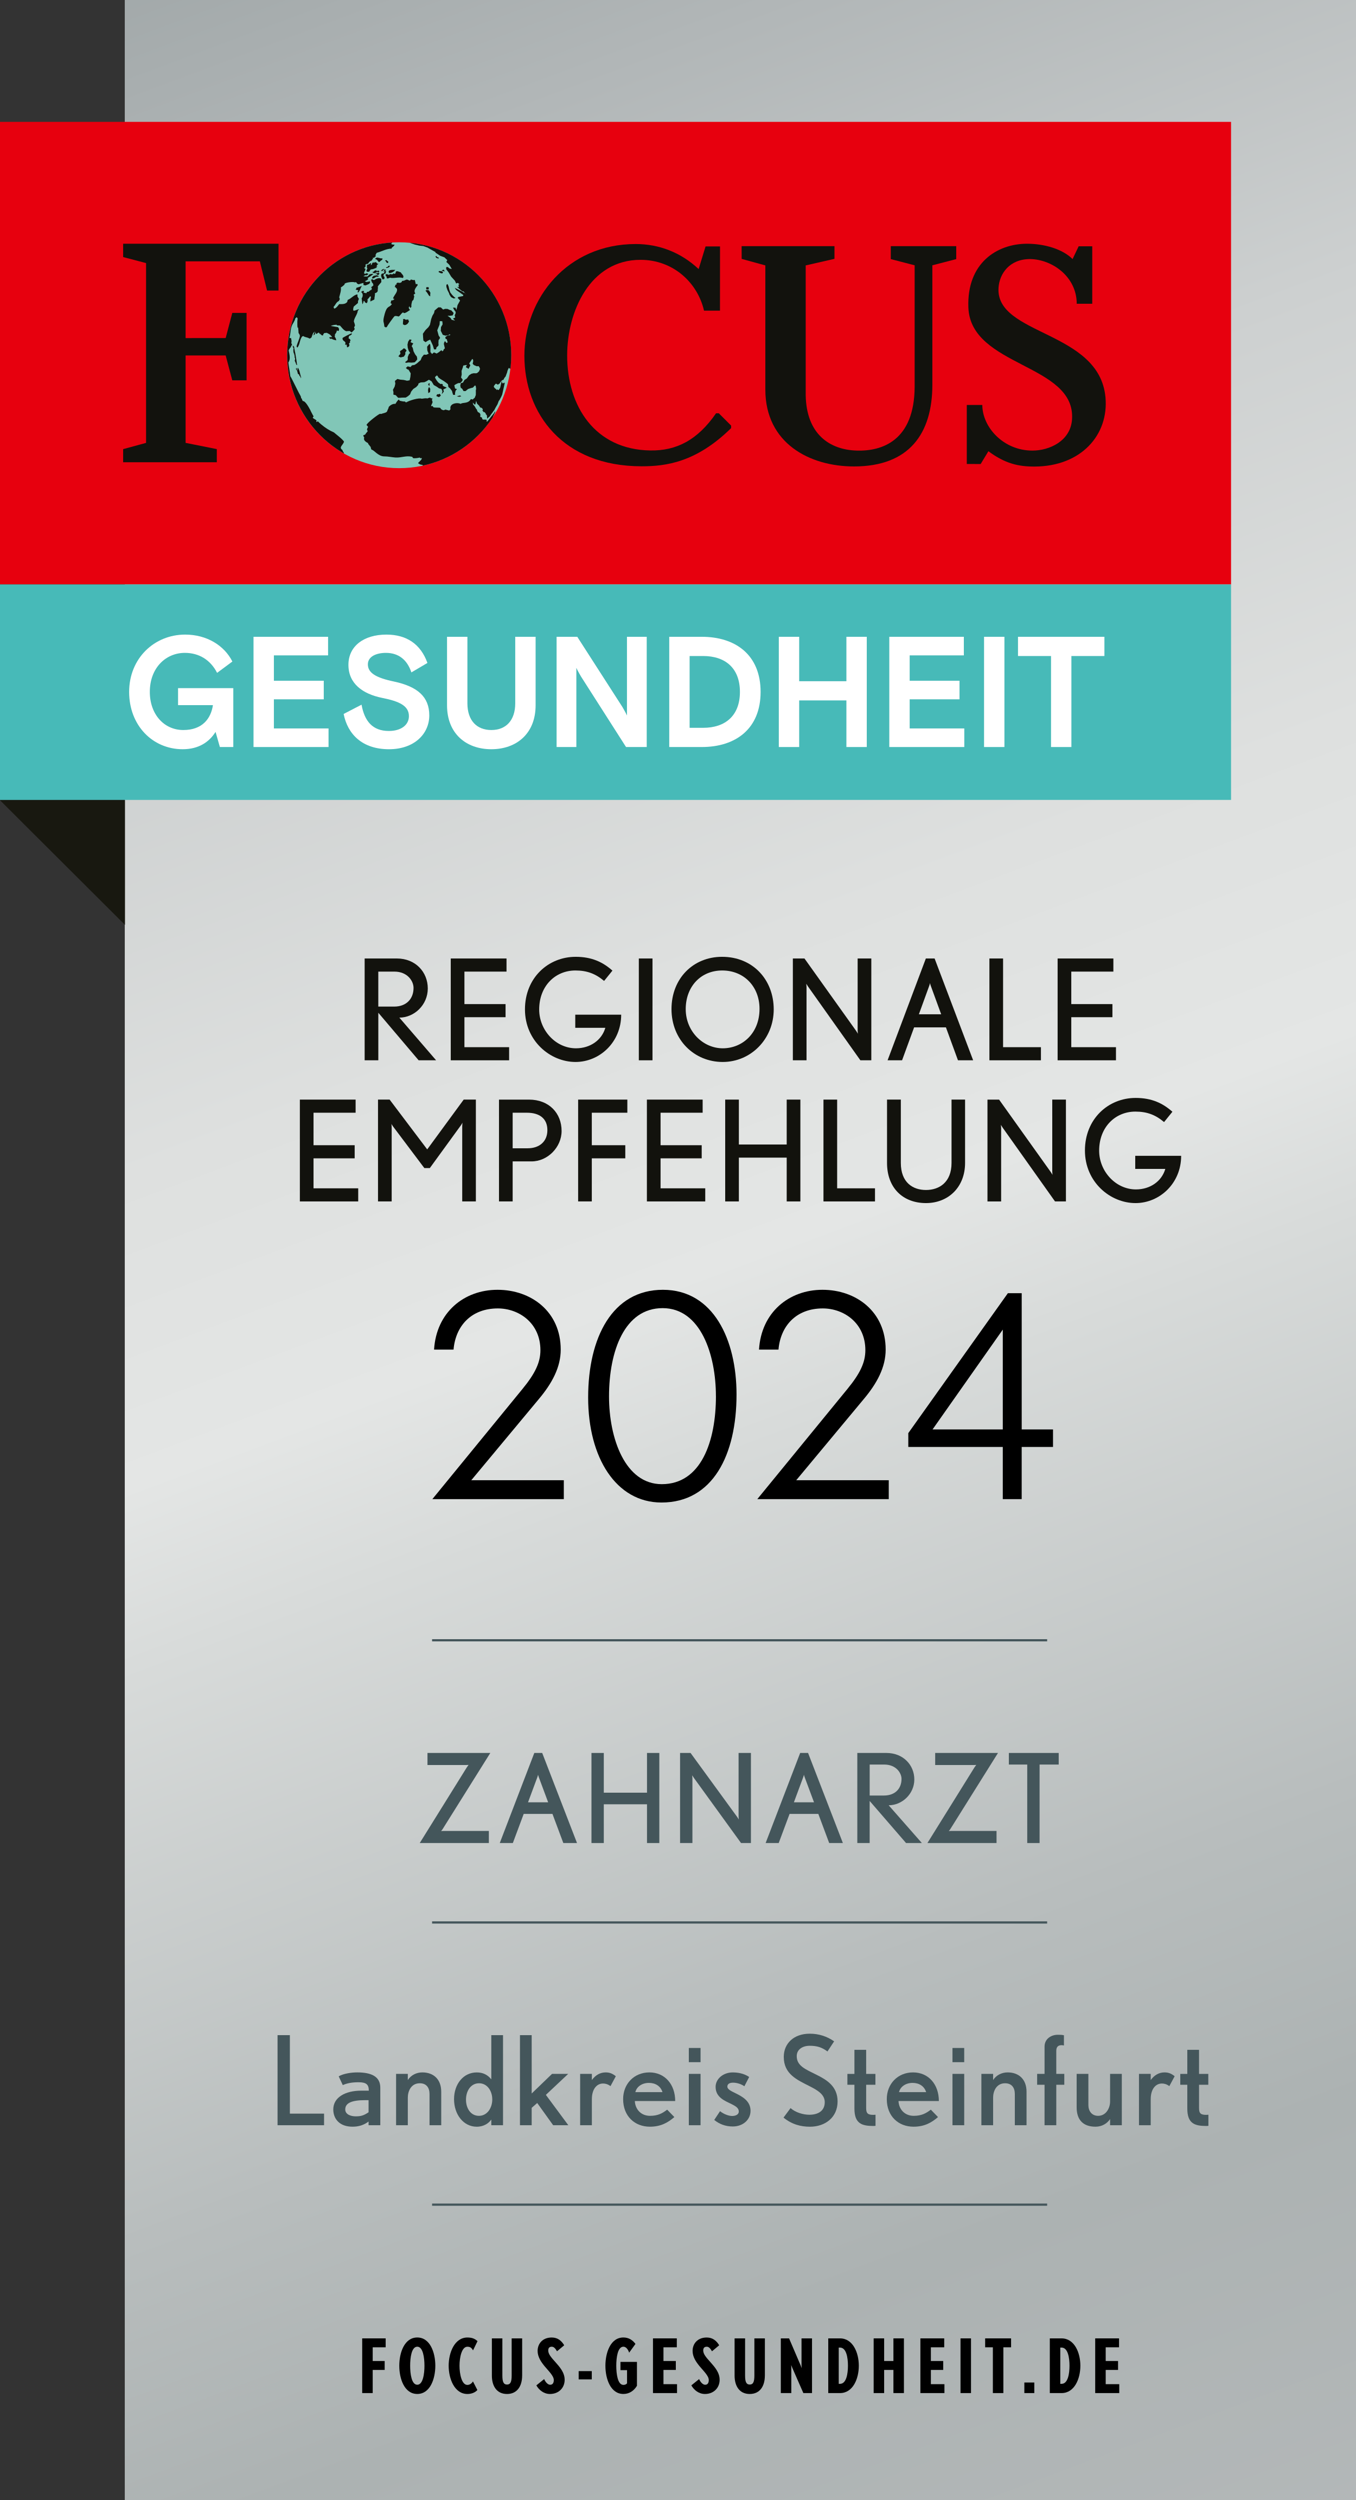 <?xml version="1.0" encoding="UTF-8"?>
<svg id="Ebene_2" xmlns="http://www.w3.org/2000/svg" xmlns:xlink="http://www.w3.org/1999/xlink" viewBox="0 0 615.1 1134.1">
  <rect x="0" y="0" width="615.1" height="1134.1" fill="#333333" stroke="none"/>
  <defs>
    <style>
      .cls-1 {
        fill: #81c6b7;
      }

      .cls-2 {
        fill: #44565b;
      }

      .cls-3 {
        fill: #fff;
      }

      .cls-4, .cls-5 {
        fill: none;
      }

      .cls-5 {
        stroke: #44565b;
        stroke-miterlimit: 10;
      }

      .cls-6 {
        clip-path: url(#clippath-1);
      }

      .cls-7 {
        fill: #47bab8;
      }

      .cls-8 {
        clip-path: url(#clippath-3);
      }

      .cls-9 {
        fill: #181810;
      }

      .cls-10 {
        fill: #12120d;
      }

      .cls-11 {
        fill: url(#Unbenannter_Verlauf);
      }

      .cls-12 {
        fill: #e7000e;
      }

      .cls-13 {
        clip-path: url(#clippath-2);
      }

      .cls-14 {
        clip-path: url(#clippath);
      }
    </style>
    <clipPath id="clippath">
      <rect class="cls-4" x="56.6" width="558.5" height="1134.1"/>
    </clipPath>
    <linearGradient id="Unbenannter_Verlauf" data-name="Unbenannter Verlauf" x1="0" y1="1814.15" x2="1" y2="1814.15" gradientTransform="translate(3413226.93 -1109058.27) rotate(72) scale(1978.2)" gradientUnits="userSpaceOnUse">
      <stop offset="0" stop-color="#a1a7a7"/>
      <stop offset="0" stop-color="#9fa6a7"/>
      <stop offset=".07" stop-color="#b1b6b7"/>
      <stop offset=".18" stop-color="#cdd0d0"/>
      <stop offset=".28" stop-color="#dee0df"/>
      <stop offset=".35" stop-color="#e4e6e5"/>
      <stop offset=".39" stop-color="#d8dbda"/>
      <stop offset=".52" stop-color="#b8bdbd"/>
      <stop offset=".59" stop-color="#acb2b2"/>
      <stop offset=".71" stop-color="#b5b9ba"/>
      <stop offset=".82" stop-color="#c3c5c6"/>
      <stop offset=".99" stop-color="#c6c9c9"/>
      <stop offset="1" stop-color="#c6c9c9"/>
    </linearGradient>
    <clipPath id="clippath-1">
      <rect class="cls-4" width="615.1" height="1134.1"/>
    </clipPath>
    <clipPath id="clippath-2">
      <path class="cls-4" d="M130.27,161.12c0,28.3,22.75,51.24,50.82,51.24s50.82-22.94,50.82-51.24-22.75-51.23-50.82-51.23-50.82,22.94-50.82,51.23"/>
    </clipPath>
    <clipPath id="clippath-3">
      <rect class="cls-4" width="615.1" height="1134.1"/>
    </clipPath>
  </defs>
  <g id="Ebene_1-2" data-name="Ebene_1">
    <g class="cls-14">
      <rect class="cls-11" x="56.6" y="0" width="558.5" height="1134.1"/>
    </g>
    <g class="cls-6">
      <polyline class="cls-10" points="136.02 544.97 136.02 498.78 161.31 498.78 161.31 504.73 142.22 504.73 142.22 519.47 160.88 519.47 160.88 525.42 142.22 525.42 142.22 539.02 162.49 539.02 162.49 544.97"/>
      <path class="cls-10" d="M209.67,544.97v-33.98c0-.82.12-1.77.12-1.77,0,0-.37.76-.62,1.08l-14.2,19.54h-2.48l-14.32-19.04c-.25-.31-.62-1.01-.62-1.01,0,0,.12.89.12,1.71v33.47h-6.2v-46.19h5.27l17.05,22.59,16.55-22.59h5.52v46.19"/>
      <path class="cls-10" d="M241.11,526.81h-8.56v18.15h-6.2v-46.18h13.58c9.18,0,14.82,6.2,14.82,14.24,0,7.34-6.32,13.79-13.64,13.79M239,504.73h-6.45v16.13h6.82c5.21,0,8.93-2.97,8.93-8.22s-3.53-7.91-9.3-7.91"/>
      <polyline class="cls-10" points="268.45 504.73 268.45 519.47 283.64 519.47 283.64 525.42 268.45 525.42 268.45 544.96 262.25 544.96 262.25 498.78 284.57 498.78 284.57 504.73"/>
      <polyline class="cls-10" points="293.44 544.97 293.44 498.78 318.73 498.78 318.73 504.73 299.64 504.73 299.64 519.47 318.3 519.47 318.3 525.42 299.64 525.42 299.64 539.02 319.91 539.02 319.91 544.97"/>
      <polyline class="cls-10" points="356.86 544.97 356.86 525.1 335.16 525.1 335.16 544.97 328.96 544.97 328.96 498.78 335.16 498.78 335.16 519.15 356.86 519.15 356.86 498.78 363.06 498.78 363.06 544.97"/>
      <polyline class="cls-10" points="373.54 544.97 373.54 498.78 379.74 498.78 379.74 539.02 396.91 539.02 396.91 544.97"/>
      <path class="cls-10" d="M420.04,545.72c-10.41,0-17.67-6.83-17.67-18.22v-28.72h6.26v28.72c0,8.92,5.46,12.28,11.41,12.28s11.59-3.42,11.59-12.28v-28.72h6.14v28.72c0,11.01-7.62,18.22-17.73,18.22"/>
      <path class="cls-10" d="M478.57,544.97l-23.75-33.47c-.25-.38-.81-1.27-.81-1.27,0,0,.12,1.02.12,1.52v33.22h-6.2v-46.19h5.27l23.43,32.84c.37.5.81,1.32.81,1.32,0,0-.12-.94-.12-1.51v-32.65h6.2v46.19"/>
      <path class="cls-10" d="M515.08,545.72c-11.47,0-22.94-9.55-22.94-23.85s10.54-23.85,23-23.85c7.32,0,12.34,2.41,16.68,6.27l-3.78,4.68c-3.9-3.29-7.75-4.75-13.02-4.75-9.11,0-16.43,7.03-16.43,17.72,0,9.36,7.5,17.58,16.68,17.58,6.51,0,11.72-3.73,13.33-9.3h-13.64v-5.94h20.83c0,12.52-9.8,21.44-20.71,21.44"/>
      <path class="cls-10" d="M189.9,480.95l-18.29-21.57v21.57h-6.2v-46.18h14.63c8.43,0,14.01,6.14,14.01,13.6s-6.14,13.22-12.9,13.22l16.68,19.36M178.92,440.72h-7.32v15.87h7.19c5.58,0,8.8-3.54,8.8-8.47,0-3.16-2.79-7.4-8.68-7.4"/>
      <polyline class="cls-10" points="204.47 480.95 204.47 434.77 229.76 434.77 229.76 440.72 210.67 440.72 210.67 455.46 229.33 455.46 229.33 461.4 210.67 461.4 210.67 475 230.94 475 230.94 480.95"/>
      <path class="cls-10" d="M261.07,481.71c-11.47,0-22.94-9.55-22.94-23.85s10.54-23.85,23-23.85c7.32,0,12.34,2.4,16.68,6.26l-3.78,4.68c-3.91-3.28-7.75-4.74-13.02-4.74-9.11,0-16.43,7.02-16.43,17.71,0,9.37,7.5,17.59,16.68,17.59,6.51,0,11.72-3.73,13.33-9.3h-13.64v-5.95h20.83c0,12.53-9.8,21.45-20.71,21.45"/>
      <rect class="cls-10" x="289.78" y="434.77" width="6.2" height="46.18"/>
      <path class="cls-10" d="M327.85,481.71c-12.96,0-23.25-10.06-23.25-23.98s9.86-23.72,22.94-23.72c14.01,0,23.43,10.44,23.43,23.85s-10.35,23.85-23.12,23.85M327.6,440.21c-9.8,0-16.55,7.4-16.55,17.52s7.87,17.78,16.8,17.78,16.68-6.83,16.68-17.9c0-10-6.95-17.4-16.93-17.4"/>
      <path class="cls-10" d="M390.28,480.95l-23.74-33.46c-.25-.38-.81-1.27-.81-1.27,0,0,.12,1.01.12,1.52v33.21h-6.2v-46.18h5.27l23.43,32.83c.37.51.81,1.33.81,1.33,0,0-.12-.95-.12-1.52v-32.64h6.2v46.18"/>
      <path class="cls-10" d="M434.55,480.95l-5.46-14.93h-14.44l-5.46,14.93h-6.57l17.36-46.18h3.97l17.48,46.18M422.21,447.17c-.19-.51-.37-1.27-.37-1.27,0,0-.12.76-.31,1.21l-4.71,12.96h10.11l-4.71-12.9Z"/>
      <polyline class="cls-10" points="448.81 480.95 448.81 434.77 455.01 434.77 455.01 475 472.18 475 472.18 480.95"/>
      <polyline class="cls-10" points="479.75 480.95 479.75 434.77 505.04 434.77 505.04 440.72 485.95 440.72 485.95 455.46 504.61 455.46 504.61 461.4 485.95 461.4 485.95 475 506.22 475 506.22 480.95"/>
      <polygon class="cls-9" points="0 362.92 0 362.99 56.69 419.53 56.69 362.84 0 362.92"/>
      <rect class="cls-7" y="265.05" width="558.42" height="97.79"/>
      <path class="cls-3" d="M58.58,313.85c0-15.21,11.41-26,25.41-26,9.73,0,17.71,4.86,21.42,12.22l-6.93,5.14c-3.01-5.93-8.26-9.07-14.63-9.07-8.61,0-15.89,6.78-15.89,17.71,0,10.22,6.51,17.29,15.19,17.29s12.53-5.22,13.44-11.29h-15.82v-7.71h25.06v26.71h-6.09l-1.96-6.86c-2.87,4.58-7.63,7.86-14.91,7.86-13.65,0-24.29-10.78-24.29-26"/>
      <polyline class="cls-3" points="115 288.85 148.82 288.85 148.82 297.28 124.24 297.28 124.24 308.78 146.86 308.78 146.86 317.21 124.24 317.21 124.24 330.42 149.03 330.42 149.03 338.85 115 338.85"/>
      <path class="cls-3" d="M155.88,323.85l8.12-4.21c1.33,7.43,4.97,11.93,12.39,11.93,5.53,0,9.1-2.72,9.1-6.72,0-4.64-4.2-6.71-12.11-8.28-8.89-1.79-15.33-6.5-15.33-15s7-13.72,17.22-13.72c9.17,0,15.54,4.29,18.62,12.86l-7.28,4.29c-1.89-5.72-5.81-8.86-11.55-8.86-4.34,0-8.19,1.64-8.19,5.21,0,3.86,3.64,6.07,11.83,7.79,10.71,2.28,16.03,6.93,16.03,15.36s-6.86,15.35-18.27,15.35c-12.18,0-18.76-6.85-20.58-16"/>
      <path class="cls-3" d="M202.78,319.92v-31.07h9.24v30.15c0,7.78,4.2,12.14,10.85,12.14s10.85-4.36,10.85-12.14v-30.15h9.24v31.07c0,12.79-8.61,19.93-20.09,19.93s-20.09-7.14-20.09-19.93"/>
      <path class="cls-3" d="M252.48,288.85h9.38l20.44,31.79s1.68,2.86,2.1,3.93v-35.72h8.96v50h-9.38l-20.44-32s-1.68-2.85-2.1-3.93v35.93h-8.96"/>
      <path class="cls-3" d="M303.58,288.85h14.77c15.33,0,26.67,8.22,26.67,25s-11.34,25-26.67,25h-14.77M318.98,330.14c9.94,0,16.66-5.43,16.66-16.29s-6.72-16.28-16.66-16.28h-6.16v32.57h6.16Z"/>
      <polyline class="cls-3" points="353.28 288.85 362.52 288.85 362.52 309 383.94 309 383.94 288.85 393.18 288.85 393.18 338.85 383.94 338.85 383.94 317.71 362.52 317.71 362.52 338.85 353.28 338.85"/>
      <polyline class="cls-3" points="403.4 288.85 437.21 288.85 437.21 297.28 412.64 297.28 412.64 308.78 435.25 308.78 435.25 317.21 412.64 317.21 412.64 330.42 437.42 330.42 437.42 338.85 403.4 338.85"/>
      <rect class="cls-3" x="446.38" y="288.85" width="9.24" height="50"/>
      <polyline class="cls-3" points="476.76 297.57 461.78 297.57 461.78 288.85 500.98 288.85 500.98 297.57 486 297.57 486 338.85 476.76 338.85"/>
      <rect class="cls-12" y="55.28" width="558.42" height="209.76"/>
      <path class="cls-1" d="M130.25,161.13c0-28.3,22.75-51.23,50.82-51.23s50.82,22.93,50.82,51.23-22.75,51.23-50.82,51.23-50.82-22.93-50.82-51.23"/>
    </g>
    <g class="cls-13">
      <path class="cls-10" d="M135.12,169.61c.22-.02.47.24.6.38l.12.51c.37.15.6.73.67,1.1l.1-.45c-.51-1.21-.66-3.42-1.53-4.38-.15.32-.2.84-.03,1.17l-.22-.05c-.1-.34-.22-.78-.45-1.06l-.15.68c.59.24.76,1.51.9,2.1M134.45,165.47l.43.1-.17-.27c.01-.35-.44-3.29-.82-5.42h-.04c-.21-1.2-.39-2.12-.43-2.16.31-.39-.61-.85-.67-1.1.05.5.18,1.04.43,1.47-.14.31-.15,1.19-.03,1.83h.04c.05.24.12.46.22.56.04.43.38,1.08.21,1.49l.28.78-.2.89c.1.12.72,1.68.73,1.83M194.31,178.32l.79-.52.08-1.41-.5-.82-.32.39-.2.9.13,1.46ZM158.09,153.46l.25-1.09h-1.32c-.77.4-1.47.79-1.62.92-.18,1.41,1.04,1.29,1.33,2.2l-.2.9.7-.06c.12.38.17.81.18,1.22.4.03.86-.38,1.07-.69.01-.28,0-.8-.23-1l.58-.57-.12-.5.32-.4c-.12-.39-.55-.8-.94-.93M179.46,123.93l-.53.35-.38-.33-.32.4c-.41.11-.95.08-1.35-.08l-.32.39-.7.07.53-.35c-.41.11-.95.09-1.35-.08-.13.26-.11.69.02.94l.38.33-.1.46.39.31c.42-.06.84-.23,1.23-.41,1.05.54,4.36-.47,5.66.18l.27-.18c.47-1-.74-1.62-1.07-2.37-.73-.18-2.4-1.3-2.37.37M194.88,173.73l-.54.34-.1.44.55.61.09-1.39ZM176.46,123.82c.93.14,2.37-.59,2.84-1.44-.54.14-3.74-.39-2.84,1.44M149.28,153.11l.55.6.7-.05c.54.5,1.32.5,1.98.73,0-.55-.3-1.2-.65-1.6v-.42s-1.59,0-1.59,0c.18.17.32.4.4.6-.33-.16-1.1-.02-1.39.14M159.67,151.47l-.17-.27c-.25.05-1.45.62-2.49,1.16h1.32v-.02c.49-.09,1.05-.45,1.34-.87M201.26,122.3l-.75.29-.22-.05.38.33,1.08.26-.5-.83ZM199.13,180.17l.21-.19h.02l.63-.55-.5-.82-.74.28-.43-.09-.42.84.79.34h.04l.41.19ZM203.3,132.26h.03l.21.47.17.27.11.5.67,1.11.38.32,1.04.48.75-.28-.6-.39-.93-.93-.88-1.15-.12-.4h-.04l-.27-.87-.23-1-.12-.5-.45-1.05-.53.34v.95s.41,1.27.41,1.27l.4.86ZM197.85,116.06l-.32.4.55.6.38.09h0l.04.02.43.1.02-.12h.01l.07-.32-.65-.16-.55-.61ZM199.06,122.96l-.1.44.81.44.86.21.37-.64-.82-.41-1.13-.04ZM208.26,179.98h.13l.87-.22-.6-.38-.48.12-.97.24.98.24h.07ZM193.33,132.26h.04l.53.71.67,1.09.59.38v-.95s.08-.7.08-.7l-.31-.53h-.03l-.3-.53-.86-.21-.75.3.35.44ZM194.47,130.34l-.43-.1-.69.07v.94s1.14.03,1.14.03v-.94ZM175.38,118c-.24.03-.57.11-.74.29l.6.39-.06.22c.18.22.53.43.82.43l.15-.67c-.25-.11-.7-.35-.77-.66M185.32,164.4l1.35.09,1.4-.13.59-.57.63-.8-.18-1.22-.88-1.15-.34-.74h-.05l-.26-.56-.35-1.5-.49-.82.73-1.24-1.25-.54.47-1.06-.66-.16-.21-.06-.68,1.02-.3,1.35.13,1.45.4,1.27.54.89h.05l.11.17-.59.57-.52,1.29.02.96-.1.45-1.12.91.39.31,1.18-.18ZM175.84,121.06l-.48.11-.32.39c.5.03,1.56-.21,1.77-.75-.17-.71-.79-.06-.97.25M161.7,130.53c0,.3-.19.66-.42.84l1.3.31-.35.58h.02l-.02.03.12.5c.2-.18.36-.36.5-.53h-.02c.6-.81.71-1.68,1.32-2.56-.79.26-1.65.69-2.46.83M169.72,127.05l-.65-.16c.17-.46-.69-.21-.7.12,0,.08.01.17.03.23h.02c.07.33.29.64.37.98l.38.34c.03.25.11.57.28.77-.3.36-.69.71-1.11.91l.34.56-.15.67c-.49.03-.86.49-1.24.79h.01s-.05.04-.07.06l-.7.07-.38.62-1.3-.31.27-.44h-.02l.1-.18-.65-.14-.51.32h.01l-.27.18c1,.59.94,2.07.27,2.89.08.89.29,1.81.31,2.68.34-.38.53-1.02.57-1.52l.43.1.12.51.81.43c.49-.36.53-1.26.4-1.8.38-.13.93-1,1.22-1.36l.38.33c-.15.67-.4,1.37-.24,2.07.55-.45,1.27-.53,1.81-.98-.09-.95.39-1.92.17-2.79.47-.03.94-.34,1.22-.74h-.03c.07-.11.13-.23.16-.34-.16-.65.24-1.35-.03-1.9.5-.86,1.01-1.27,1.58-1.99.09-.11.04-.46.03-.8h-.02c0-.22,0-.43.06-.58-.7-1.03-2.56-.16-3.28.4M176.15,109.89l-.41-.15c-25.35,2.72-46.55,24.74-46.55,51.24,0,19.09,11.37,36.12,26.71,45.05.03-.1.14-.44.12-.53-.05-.21-.55-.9-.67-1.1l.05-.22c-2-1.32.27-2.23.64-3.87-.76-1.26-4.52-4.03-4.55-4.15-2.09-.9-4.01-2.14-5.76-3.62h-.02c-.53-.45-1.03-.93-1.53-1.42-.18.18-.5.27-.74.29l.15-.67-.38-.32c-.35-.26-.9-.51-1.2-.76-.18-.16-.15-.52.1-.45l.1-.46c-.26-.33-.76-1.34-1.36-2.5h.04c-1.07-2.01-2.47-4.43-3.5-4.32-.23-.28-.43-.69-.45-1.05l-.38-.33c.02-.22,0-.39-.06-.57h0s0,0,0,0c-.08-.24-.2-.45-.33-.69-.52-.84-2.34-4.58-3.5-6.86h0c-.48-.94-.84-1.62-.95-1.74l.04.49c-.07-.94-.45-3.31-.71-5.03h-.01c-.12-.79-.21-1.44-.24-1.72.93-1.33.63-3.02.34-4.54h-.03c-.06-.34-.14-.68-.18-1.01.09-.2.78-1.36,1-1.41-.02-.53.52-.77.52-1.3l-.34-.55c.31-.77.03-1.63-.15-2.39-.19.24-.45.12-.7.06.1-.26.19-.57.25-.91h0c.25-1.29.3-2.97.72-4.23.29-.86.69-1.46,1.06-2.08h-.02c.17-.28.32-.57.47-.9.08-.19.1-.46.15-.67l.59-.57c.27-.07.44.43.55.6-.08.38-.14.96-.17,1.56h.02c-.04.95,0,1.98.11,2.57l.22-.12c.08.2.24,2.39.23,2.57.32.28.52.79.61,1.2,0,.02,0,.05-.01.06h0c-.16,1.35-1.2,3.3-1.52,4.77l.33.55c1.3-1.37,1-3.76,2.29-5.12l.48-.12c.8.66,1.91.46,2.71,1.12.4.03.86-.38,1.07-.69.02-.18.05-.35.11-.5.15-.45.4-.84.53-1.27.23-.26.51-.57.83-.72-.34.39-.53,1.02-.6,1.54-.19.09-.36.21-.5.33,0,0,.85-.46,1.02-.47.03-.44.24-.96.52-1.29l-.15.67.38.33c1.44-.93.74-.83,1.78.19l.1-.45.12.5c.23.26.78.63,1.08.26.2-.26-.06-.19-.18-.11.99-1.25.43-.68,1.77-.93.33.17,1.75.81,1.79,1.21.11.04.22.11.32.2h1.6l.02-.75c.4-.34.84-1.14.83-1.69l.87.21.2-.9-.5-.83-3.29-.55c.77-.43,1.77-.5,2.63-.56l.17.28,1.35.09c.92.94,1.57,2.08,2.85,2.57.53-.07,1.08-.09,1.62-.09l.76.66c.56-.41,1.1-.95,1.48-1.53l-.29-.79.42-.84c-.1-.53-.24-1.07-.43-1.58h-.03c-.02-.06-.04-.12-.07-.17.05-1.63,1.63-3.24,1.8-5l.59-.57c-.94-.1-1.64.75-2.63.55-.09-.32-.08-.7-.02-1.06h.01c.05-.28.12-.54.2-.76l1.96-1.66c-.2-.47.14-1.41.4-1.79l-.67-1.1v-.96c-1.6.1-2.83,1.92-4.44,2.49l-.2.9c-.87,1.17-2.39.99-3.65,1.01-.36.5-1.06,1.42-1.73,1.85h-.04c-.17.1-.35.16-.52.18l-.06-.16h0l-.22-.59c.97-.98,1.06-2.01,2.44-2.73l.41-.84-.27-.82c.21-.9.5-1.73.67-2.57h-.02c.13-.61.18-1.23.09-1.91.6-.32,1.17-.78,1.65-1.26l.1-.44c.71-.59,3.8-.98,4.68-.55l.26-.17.6.39-.05.22.82.43c.71-.26,1.45-.5,2.2-.65v.94s.88.21.88.21c.6-.21,1.19-.48,1.77-.76l.36-.62-.11-.5c-.53.17-1.12.3-1.67.31l-.6-.37c.21-.07.46-.17.69-.29h0s0-.01.02-.01c.34-.19.66-.44.86-.73l-.38-.32c.95-.62,1.88-1.18,2.71-1.95-.61-.07-1.31.04-1.88.26l-.63.78c-.45.21-1.6.17-2.05-.01l1.02-.47.43.1.8-.51c-.18-.24-.53-.45-.82-.44l-.75.31-.39-.34c.05-.62.5-1.12.63-1.71h-.02c.01-.07.02-.16.03-.25l-.6-.38.59-.57c.12-.26.11-.68-.02-.94l.53-.34.7-.07c.3-.69.96-1.36,1.7-1.49l.1-.44.54-.35-.25-.22h.01l-.14-.11.97-.24.05-.22.53-.35c-.42-.85.39-1.16.35-1.56,2.44-.61,4.3-1.87,6.82-1.92l.1-.45c.31-.13,1.25-.96,1.21-1.36-1.24.13-1.57-.38-1.51-.37l.55-.68-.87-.28M185.69,108.69l-1.26,1.1,1.51.36,2.12.74,2.16.52,1.79.19,1.9.69,1.41.81,2.24,1.24-.05.23,2.18,1.46,1.9.69.45.43h-.01l.86.83-.42.84,1.32,1.26,1.16,1.94-1.09-.26-.76-.66-.7.07v.95s.08.1.08.1h.03l.98,1.32,1.16,1.93,1.61,1.77h.03l.02.03.62,1.32.75-.28.77.65-.48.12.18,1.23-.43-.11-.43-.1,1.92,1.64.38.32.65.16.04.04h.04l1.35,1.57-.68-.75-.38-.32-.43-.1-.39-.33-.14-.07h-.04l-.66-.36-2.66-1.34.17.28.34.55.38.32.76.55h.04l2.18,1.56-.09.46-2.15.43-.32.39,1.1,1.21-1.15,2.09-.31,1.39h-.02l-.18.83-.36-.83-.08-.21-1.13-.03.14.26.56,1.01.41.42.15.72-.47,1.08.24.99-1.02.47.93.92-1.3-.3-.22-.05-.5-.84-1.37-1.03,1.13.04,1.18-.19.46-1.07-1.1-1.21-.65-.15-1.03-.49-1.13-.03-.75.29-.22-.05-.56-.55h-.02l-.35-.35-1.13-.04-.45.39h-.03l-.38.33-.85.74-.25,1.12-.74,1.24-.56,1.51-.25,1.13-.04.22h0l-.3,1.32-.68,1.03-1.16,1.13-.32.39-1,1.42.05.99h.06s-.06.01-.06.01l.03.68.14,1.45.98.71,1.07-.7,1.02-.46.62,1.33.61,1.33.52,1.78.92-.02.2-.9.84-.74.1-.45-.07-.72.08-1.4.32-.4.37-.61-.5-.84-.05-.04h-.06l-.69-2.52.51-1.29.52-1.29.1-1.21h-.02l.04-.39,1.13.03.04.38h.02l.09,1.05-.73,1.24-.08,1.4-.05.22.95,1.89,1.23.37,1.2-.18.78-.46.19.38-.48.11-.7.07-.29.19h.13s-.13.01-.13.01l-.24.14-.53.35.06.73.6.37.05-.22.07.73.28.78-.53.34-.71-.88-.36.61-.15.68.23,1,.24,1-.59.57-.1.45-.53.34-.33-.55-1.36,1.07h-.04l-.77.49-1.15-.49h-.14l-.8.7-.57-.7h-.06l-.11-.15-.02-.93.03-1.18-.13-1.45-.43-.11-.95,1.2.08,1.67.36.99h.05l.19.52-1.02.47-1.13-.04-.95,1.19-.52,1.3-.85.73-.85.75-1.07.69-1.18.19-.35.42h-.01l-.27.34-1.3-.31-.84.74.76.66.44.1,1,1.66-.14,1.62-.32,1.47-.02.08-1.18.2-1.12-.28h-.07l-.32-.08-1.57-.14-1.3-.31-.64.53h-.02l-.45.38.18,1.22-.3,1.33-.78,1.47.23,1.01-.03,1.17,1.08.26.65.72h.01l.43.47.92-.02.7-.07,1.84-.03.54-.35h.03l.5-.33.85-.74.52-1.29.95-1.18,1.33-.87.9-.97.15-.67,1.02-.47,1.62-.09,1.01-.46.74-.47h.03l.3-.2.32.2h.03l.86.54.5.83.49.83,1.42.81.98.71,1.08.25.45,1.06-.31,1.34.95-1.19-.23-1,1.01-.46.54-.35-1.25-.52-.61-.39.1-.45-.38-.33-.71.07-.98-.7-.72-.89-.11-.18h0l-.55-.9-.11-.5.84-.74.38.32.28.57.82.64,1,.63h.03l.17.11.6.38.99.71.77.65.18,1.23.77.66.88,1.15.11.5.4,1.28.91-.03-.06-.72.25-1.12.64-.79-.86-.21-.12-.49-.23-1.01.8-.51,1.01-.47.92-.02.91-.96.07-.34h0l.07-.32-.72-.88.3-1.34-.07-1.67.62-1.74.07-.35.06-.3.48-.12,1.18-.19-.27.61-.19.43.63.33.57.43.62-1.16.15-.28.05-.22-.5-.83.69-1.01.68-1.03.38.33.07.73-.25,1.12.55.6,1.25.54.92-.03.04.08h.02l.44.73.11.5-.46,1.07-.85.74-.48.12-1.13-.03-.97.24-1.07.68-.99,1.42-1.07.69-.06.09h0l-.66,1.13-.97.25-.24,1.12.23,1,.6.38.67,1.1.91-.02,1.12-.92,1.23-.41.97-.24.9-.96.22.05.17.28.18,1.21-.15.68.02.95-.03,1.18-.31.77h0l-.2.5c-.33.15-.61.48-.85.75l-.87-.21c-1.25,2.3-3.84,1.38-4.6,2.2-1.58-.8-5.31-.24-4.64,2.43l-.58.57-1.74-.42-.74.3c-.62-.04-1.38-.44-1.58-1.09-.87-.21-2.51.01-3.13-.27l-.33-.55-.71.06c.05-.72.63-1.23.67-1.96l-.28-.78.2-.89-.48.11-.6-.37c-.42.06-.84.24-1.23.41-.51-.26-1.92.04-2.53.1-1.3-.55-5.74.84-6.98,1.64l-.43-.1-.17-.27c-.84.03-1.62-.16-2.43-.36l-.33-.55c-.49.17-1.32,1.48-1.58,1.98-1.12-.16-2.34.54-3.05,1.41-.04.58-.43,1.07-.6,1.63h-.05c-.03.12-.05.22-.06.33-.42.75-1.98.87-2.78,1.22l-.43-.1c-.69.12-5.3,3.64-6.05,4.85h0c-.07.12-.1.2-.1.27.25.25.57.54.72.87-.27.34-.48.86-.51,1.3l.34.55c-.16.38-1.03,1.12-1.01,1.42-.26.23-.66.44-1.01.46.02.37.22.78.45,1.05-.56,1.28.81,2.05,1.72,2.54l.12.5c.49.29.6.93,1.1,1.21-.2.24.26.48.06.72l.33.56c1.05.03,2.94,3.02,5.71,3.02,1.82,0,3.35.4,5.13.52,2.76.16,4.72-1.01,7.59-.32l.33.56c.58.24,2.4-.02,3.02-.23l.38.33.48-.12c.72.61-2.13,2.32-1.46,2.48l.43.11.16.27,1.52.36-.32.4.48.1s-.04-.13-.04-.05c12.69-2.82,23.68-9.48,30.93-19.97.15-.34.26-1.44.36-1.57.29-.45.39-1.13.7-1.52.21-.26.18-.55.42-.85.11-.15.13-.24.17-.43l.06-.29.07-.31-.11.14-.2.27-.37.62-.63.79c-.49.53-.82,1.03-1.26,1.58l-.95,1.19c-.28.35-.44.02-.56-.07.88-.99-1.44-.57-1.56-.66-.74-.64.05-.95-1.1-1.21l-.16-.28c.42-.9-.17-1.7-.95-1.88-.15-.24-.31-.48-.43-.72h.05c-.09-.2-.16-.4-.19-.61l-.21-.05c-.37-.61-.79-1.6-1.39-1.98l-.23-1.01c.38.25.55.68.93.94l.27-.17.35-1.57.4,1.28.93.92.5.83.65.16.55.6-.15.66h-.04v.02s.38.32.38.32l-.05.22.65.16.55.6-.05.23.56.6.06.73.02.94.05-.22,1.12-.92.68-1.02.31-.39.9-1.27h.05l.1-.14.78-1.47.73-1.24.57-1.52.32-.39.78-1.48.02-.03h0l.44-1.01.35-1.56.1-.46.35-1.57.35-1.56-.17-.29-.53.36-.43-.11-.23-1-.36,1.56-.35,1.58-.68,1.01-.44-.09-.16-.29-.31.4-.34-.55-.22-.05-.55-.6-.17-.28.06-.43.75-.96.4.03.61.38.79-.52.69-1.02.52-.51h.02l.04-.03.48-.13.42-.84.63-.79.05-.24.57-1.51.15-.67.52-1.29.16.27.05-.22.05-.23.16.28.17.28.47-.49.22-.44v-.27l.33-.55-.08.08c.12-1.45.75-2.85.75-4.32,0-26.72-21.56-50.18-47.21-52.64M170.88,121.42l.04-.21c-.16-.09-.34-.12-.54-.12.31-.06.61-.15.86-.28-.17.04-.35-.18-.38-.33.17-.33.53-.6.84-.74-.39,0-.84-.34-.98-.71-.26-.13-.66-.12-.92.02l-.31.39.1-.45-.48.13c-.23.18-.42.54-.42.84l-.53.34.2-.89-.22-.05c-.53.34-1.08.84-1.77.76.35.71-.3.74.3,1.72-.08.11-.17.24-.25.38h.02c-.12.21-.21.45-.22.68.21.57.85.36,1.3.31.18-.36.4-.71.67-1.01h0,0c.95-.03,1.8-.43,2.68-.78M181.72,162.13l1.46-.36.67-1.02v-.87h-.03v-.03l.63-.8-.72-.89-.65-.15-.58.58-1.06.69.1.64h.03l.08.53-.95,1.19,1.03.49ZM183.38,147.45l.7-.06.8-.52.54-.81.12-.19-.45-1.04-.27.16-.91.02-.38-.32-.69.07.06.72-.1.45v.15s.01,0,.01,0l-.04.99.6.38ZM189.32,128.87c-.19-.1-.52-.03-.7.07l-.4-1.71h-.02l-.06-.28c-.51.27-1.27-.06-1.79-.19l-.05.23-.37.24-.14.08s-.1-.05-.14-.08h-.04c-1.22-.76-1.36-.3-2.18.01-.27.1-.61.19-1.08.2l-.1.44c-1.02.9-1.44.07-2.15.44l-.32.4.17.27-.75.29.17.28-.36.61.43.12c.09.24.34.46.55.6.21.42.15.88-.03,1.37h.02c-.46,1.18-1.67,2.41-1.66,3.18l.65.14-.63.59-.86.14-.31,1.2.6.38c-.74,1.22-1.42,1.01-2.12,1.9h-.03c-.47.6-.96,1.71-1.48,4.07-.25,1.1-.25,1.7-.16,2.22h.03c.09.58.29,1.07.33,2.04l.6.38.48-.11c.14-.3.8-1.31,1.53-2.33h0c.88-1.23,1.84-2.53,2.09-2.68.62-.16,1.18.04,1.78.18.64-.21,1.11-1.42,2.02-1.88l.37.33c.8.1,2.14-1.01,2.84-1.45-.27-.1-.46-.43-.57-.75-.04-.11-.06-.23-.08-.32l.37-.63.12.5.38.33.37-.62c-.18-.84.15-1.71.33-2.52l.59-.57.35-1.56-.29-.78.8-.52c-.22-.27-.33-.57-.35-.86h-.03c-.07-1.02.81-2.14,1.42-2.89l-.11-.5ZM174.86,122.6l.26-.18-.29-.07c-.09-.02-.17-.07-.24-.15h-.02s-.06-.09-.07-.14c-.08.05-.17.11-.26.16l-.05-.02h-.06l-.17-.27-.44.29h0l-.07.04-.27.17-.32.4.65.16h0s-.08-.02-.11-.03c.2-.34.52-.54.84-.74l.12.03.22.05-.27.17-.1.45-.7.07c.34.11.74.13,1.09.07.06-.03.1-.06.16-.08l.09-.38ZM174.33,126.49c.14-.28.11-.69-.01-.95l-.38-.34.2-.89.76-.29.25-1.12c-.11.01-.24.04-.36.08v.06c-.06.01-.11,0-.16.02-.08.04-.17.08-.23.13,0,.3-.2.66-.42.85l-.7.07c-.87.7-.11,1.95.32,2.67l.74-.29ZM171.17,123.29l.38.32.53-.35-.33-.56c-.32.09-.86.36-1.18.2l.32-.39-.97.23c-.14.4-.71.63-1.07.7.27.22.68.46,1.03.48.44-.13.92-.34,1.29-.63M171.27,123.86l-.48.13-.75.28.22.06.48-.12.38.33.38.32.32-.39.32-.39-.39-.33-.48.11ZM171.11,116.8l-.75.3v.05h-.02l-.09.39c.64,0,1.23.81,1.54,1.31l.48-.12c.27-.42.71-.65,1.11-.91l.1-.45c.02-.1-.04-.17-.13-.22h-.2c-.06.02-.09.07-.1.12l-.45-.12h0l-1.49-.35ZM169.12,125.41l.53-.35.7-.07.26-.18.43.11.22.05.6.39-.27.16-.92.02-1.07.69-.7.07-.16-.27.37-.62Z"/>
    </g>
    <g class="cls-8">
      <polyline class="cls-10" points="66.26 201.69 66.26 119.34 55.86 116.6 55.86 110.56 126.34 110.56 126.34 131.8 121.15 131.8 117.87 118.55 84.19 118.55 84.19 153.36 102.37 153.34 105.37 141.94 111.85 141.94 111.85 172.53 105.37 172.53 102.37 161.24 84.19 161.24 84.19 200.89 98.35 203.71 98.35 209.68 55.86 209.68 55.86 203.73 66.26 200.89"/>
      <path class="cls-10" d="M326.59,140.91h-7.24c-2.87-12.6-13.89-23.05-28.8-23.05-22.97,0-33.28,23.48-33.28,43.39,0,23.05,12.6,42.67,37.66,43.08,11.96.21,21.52-4.75,29.89-16.87h1.23l5.6,5.59v1.14c-15.85,15.6-29.66,17.32-40.6,17.32-35.82,0-53.18-24.05-53.18-50.12s19.45-50.7,50.5-50.7c10.52,0,20.47,3.77,28.54,11.36l3.14-10.26h6.56"/>
      <path class="cls-10" d="M336.41,111.66h42.12v5.75l-13.05,2.98v58.89c.3,17.61,10.82,24.77,23.24,25.11,11.18.31,26.09-4.28,26.18-29.04v-55.01l-10.83-2.81v-5.87h29.69v5.87l-10.83,2.81v54.16c0,22.16-10.48,37.08-35.56,37.08-20.04,0-40.2-10.45-40.2-34.87v-56.32l-10.74-2.95"/>
      <path class="cls-10" d="M445.59,183.69c0,9.99,9.48,20.7,22.76,20.7,7.51,0,17.28-4.22,17.94-14.18,1.67-25.29-45.98-23.67-47.02-50.71-.78-20.26,13.07-28.94,26.6-28.94,8.02,0,16.15,2.46,20.67,6.95l2.75-5.79h6.17v26.07h-7.04c0-12.31-11.14-20.14-21.16-20.28-9.39,0-13.93,6.7-14.32,13.06-1.32,21.66,45.75,19.27,48.52,49.66,1.55,17.03-11.04,31.35-32.19,31.4-7.27.02-13.28-1.3-20.92-6.95l-3.51,5.8-6.29-.02v-26.77"/>
      <path d="M255.75,680v-8.57h-41.97l30.46-36.6c6.27-7.42,10.11-14.72,10.11-22.65,0-17.27-13.44-27.13-28.66-27.13s-27.77,10.24-28.79,27.13h8.83c.9-10.62,7.93-18.68,20.09-18.68,9.6,0,19.32,6.65,19.32,18.94,0,5.5-2.3,10.49-8.19,17.66l-40.82,49.9h59.63"/>
      <path d="M324.76,633.29c0,20.35-6.65,39.93-24.57,39.93-16.63,0-23.93-20.73-23.93-39.8,0-20.6,7.04-40.05,24.31-40.05s24.18,21.11,24.18,39.92M334.1,632.53c0-24.83-10.49-47.48-33.4-47.48s-33.91,21.63-33.91,48.88,12.67,47.61,33.27,47.61c23.29,0,34.04-21.63,34.04-49.01Z"/>
      <path d="M403.15,680v-8.57h-41.97l30.46-36.6c6.27-7.42,10.11-14.72,10.11-22.65,0-17.27-13.44-27.13-28.66-27.13s-27.77,10.24-28.79,27.13h8.83c.9-10.62,7.93-18.68,20.09-18.68,9.6,0,19.32,6.65,19.32,18.94,0,5.5-2.3,10.49-8.19,17.66l-40.82,49.9h59.63"/>
      <path d="M454.88,648.39h-31.86l31.86-45.29v45.29ZM477.66,656.33v-7.94h-14.2v-61.8h-6.27l-45.17,63.47v6.27h42.86v23.67h8.57v-23.67h14.2Z"/>
      <path class="cls-5" d="M196,744.03h279H196Z"/>
      <path class="cls-2" d="M222.4,795.14h-28.49v5.48h17.47c.56,0,1.18-.05,1.18-.05,0,0-.45.56-.78,1.06l-21.38,34.37h31.35v-5.49h-20.49c-.51,0-1.18.06-1.18.06,0,0,.39-.39.67-.84l21.66-34.59"/>
      <path class="cls-2" d="M248.64,817.53h-9.12l4.26-11.48c.17-.39.28-1.06.28-1.06,0,0,.17.67.34,1.12l4.25,11.42M261.74,836l-15.79-40.86h-3.58l-15.67,40.86h5.93l4.93-13.21h13.04l4.93,13.21h6.21Z"/>
      <polyline class="cls-2" points="299.08 836 299.08 795.14 293.49 795.14 293.49 813.16 273.89 813.16 273.89 795.14 268.3 795.14 268.3 836 273.89 836 273.89 818.42 293.49 818.42 293.49 836 299.08 836"/>
      <path class="cls-2" d="M340.63,836v-40.86h-5.6v28.88c0,.5.11,1.34.11,1.34,0,0-.39-.73-.73-1.17l-21.16-29.05h-4.76v40.86h5.6v-29.39c0-.45-.11-1.34-.11-1.34,0,0,.5.78.73,1.12l21.44,29.61h4.48"/>
      <path class="cls-2" d="M369.24,817.53h-9.12l4.26-11.48c.17-.39.28-1.06.28-1.06,0,0,.17.67.34,1.12l4.25,11.42M382.34,836l-15.79-40.86h-3.58l-15.67,40.86h5.93l4.93-13.21h13.04l4.93,13.21h6.21Z"/>
      <path class="cls-2" d="M408.94,806.95c0,4.36-2.91,7.5-7.95,7.5h-6.49v-14.05h6.61c5.32,0,7.84,3.75,7.84,6.55M418.17,836l-15.06-17.13c6.1,0,11.64-5.15,11.64-11.7s-5.04-12.03-12.65-12.03h-13.21v40.86h5.6v-19.09l16.51,19.09h7.16Z"/>
      <path class="cls-2" d="M452.7,795.14h-28.49v5.48h17.47c.56,0,1.17-.05,1.17-.05,0,0-.45.56-.78,1.06l-21.38,34.37h31.35v-5.49h-20.49c-.5,0-1.18.06-1.18.06,0,0,.39-.39.67-.84l21.66-34.59"/>
      <polyline class="cls-2" points="480.24 800.4 480.24 795.14 457.63 795.14 457.63 800.4 465.97 800.4 465.97 836 471.57 836 471.57 800.4 480.24 800.4"/>
      <path class="cls-5" d="M196,872.03h279H196Z"/>
      <polyline class="cls-2" points="147 964 147 958.74 131.49 958.74 131.49 923.14 125.9 923.14 125.9 964 147 964"/>
      <path class="cls-2" d="M167.19,958.12c-2.13,1.46-3.47,1.85-5.82,1.85s-4.76-.9-4.76-3.14c0-2.96,3.02-4.2,9.07-4.2h1.51v5.48M172.51,964v-17.02c0-5.04-3.98-6.94-10.47-6.94-2.57,0-6.21.5-8.4,1.79l1.85,3.97c2.02-.9,4.26-1.29,7.17-1.29,3.47,0,4.64,1.01,4.64,3.81h-3.47c-7.16,0-12.65,3.02-12.65,8.51,0,4.31,2.85,7.84,8.73,7.84,2.8,0,5.15-.73,7.28-2.35v1.68h5.32Z"/>
      <path class="cls-2" d="M200.15,964v-15.17c0-5.76-3.58-8.79-8.56-8.79-2.69,0-5.15,1.23-6.6,3.47v-2.8h-5.32v23.29h5.32v-12.54c0-2.86,1.45-6.49,5.43-6.49,3.02,0,4.42,2.01,4.42,4.87v14.16h5.32"/>
      <path class="cls-2" d="M223.31,952.24c0,3.92-2.29,7.5-6.05,7.5s-5.88-3.41-5.88-7.33,2.13-7.44,5.93-7.44,5.99,3.58,5.99,7.28M228.18,964v-40.86h-5.32v20.04c-1.74-2.13-3.86-3.13-6.6-3.13-6.05,0-10.3,5.26-10.3,12.15s4.25,12.48,10.3,12.48c3.19,0,5.43-1.57,6.6-3.25v2.58h5.32Z"/>
      <polyline class="cls-2" points="257.8 964 247.61 950.23 257.74 940.71 250.41 940.71 241.18 949.61 241.18 923.14 235.86 923.14 235.86 964 241.18 964 241.18 956.11 243.69 953.92 250.92 964 257.8 964"/>
      <path class="cls-2" d="M279.34,941.78c-1.46-1.18-2.74-1.74-4.59-1.74-2.46,0-4.59,1.17-6.27,3.47v-2.8h-5.32v23.29h5.32v-11.81c0-4.48,2.13-7.11,5.09-7.11,1.01,0,2.13.28,3.36,1.18l2.41-4.48"/>
      <path class="cls-2" d="M300.52,949h-12.32c.62-2.58,3.14-4.2,6.16-4.2s5.32,1.51,6.16,4.2M306.28,953.03c0-7.56-4.7-12.99-11.7-12.99s-11.92,5.26-11.92,12.09c0,7.84,5.32,12.54,12.15,12.54,4.93,0,8.17-1.85,11.08-4.37l-3.25-3.36c-2.13,1.62-4.14,2.8-7.78,2.8-4.09,0-6.72-2.97-6.89-6.72h18.3Z"/>
      <path class="cls-2" d="M317.78,964v-23.29h-5.32v23.29h5.32M317.78,935.4v-6.44h-5.32v6.44h5.32Z"/>
      <path class="cls-2" d="M340.46,957.51c0-4.53-3.75-6.49-6.77-8-2.07-1.01-3.75-1.79-3.75-3.02,0-1.46,1.4-1.79,2.63-1.79,1.34,0,3.41.45,5.09,1.62l2.18-4.2c-2.46-1.68-5.26-2.07-7.5-2.07-4.26,0-7.73,2.91-7.73,6.55,0,4.7,4.03,6.27,7.05,7.72,2.02,1.01,3.47,1.85,3.47,3.47,0,1.4-1.51,2.02-3.02,2.02-1.29,0-3.53-.62-5.49-2.18l-2.63,3.98c2.35,1.9,5.15,2.96,8.4,2.96,4.7,0,8.06-3.13,8.06-7.05"/>
      <path class="cls-2" d="M379.94,953.2c0-6.83-4.92-9.79-9.57-12.09-5.04-2.52-8.96-4.03-8.96-8.45,0-3.08,2.69-4.7,5.88-4.7,3.41,0,5.54.73,8.06,2.58l3.02-4.59c-3.19-2.24-6.94-3.47-11.03-3.47-7.33,0-11.81,4.48-11.81,10.52,0,7.78,5.93,10.36,11.76,13.32,3.64,1.85,6.83,3.75,6.83,7.22,0,3.86-2.86,5.71-7,5.71-2.8,0-6.33-1.06-8.51-3.02l-3.19,4.31c3.75,3.08,7.84,4.14,11.98,4.14,6.83,0,12.54-4.14,12.54-11.48"/>
      <path class="cls-2" d="M397.15,964.28v-5.04s-.67.06-.95.06c-2.41,0-3.3-.56-3.3-3.02v-10.63h4.2v-4.93h-4.2v-10.92h-5.32v10.92h-3.19v4.93h3.19v10.8c0,6.83,3.36,7.89,8.68,7.89.22,0,.89-.06.89-.06"/>
      <path class="cls-2" d="M420.12,949h-12.32c.62-2.58,3.14-4.2,6.16-4.2s5.32,1.51,6.16,4.2M425.88,953.03c0-7.56-4.7-12.99-11.7-12.99s-11.92,5.26-11.92,12.09c0,7.84,5.32,12.54,12.15,12.54,4.93,0,8.17-1.85,11.08-4.37l-3.25-3.36c-2.13,1.62-4.14,2.8-7.78,2.8-4.09,0-6.72-2.97-6.89-6.72h18.3Z"/>
      <path class="cls-2" d="M437.38,964v-23.29h-5.32v23.29h5.32M437.38,935.4v-6.44h-5.32v6.44h5.32Z"/>
      <path class="cls-2" d="M465.65,964v-15.17c0-5.76-3.58-8.79-8.56-8.79-2.69,0-5.15,1.23-6.6,3.47v-2.8h-5.32v23.29h5.32v-12.54c0-2.86,1.45-6.49,5.43-6.49,3.02,0,4.42,2.01,4.42,4.87v14.16h5.32"/>
      <path class="cls-2" d="M482.78,945.64v-4.93h-3.64v-10.41c0-1.79.78-2.41,1.9-2.58.67-.11,1.57.11,1.57.11v-4.64c-1.06-.22-1.74-.22-2.8-.22-2.91,0-5.99,1.79-5.99,5.37v12.37h-3.36v4.93h3.36v18.36h5.32v-18.36h3.64"/>
      <path class="cls-2" d="M508.87,964v-23.29h-5.32v12.54c0,2.85-1.74,6.49-5.43,6.49-2.91,0-4.42-2.24-4.42-4.87v-14.16h-5.32v15.17c0,5.77,3.02,8.79,8.57,8.79,2.96,0,5.32-1.51,6.6-3.47v2.8h5.32"/>
      <path class="cls-2" d="M532.84,941.78c-1.46-1.18-2.74-1.74-4.59-1.74-2.46,0-4.59,1.17-6.27,3.47v-2.8h-5.32v23.29h5.32v-11.81c0-4.48,2.13-7.11,5.09-7.11,1.01,0,2.13.28,3.36,1.18l2.41-4.48"/>
      <path class="cls-2" d="M548.15,964.28v-5.04s-.67.06-.95.06c-2.41,0-3.3-.56-3.3-3.02v-10.63h4.2v-4.93h-4.2v-10.92h-5.32v10.92h-3.19v4.93h3.19v10.8c0,6.83,3.36,7.89,8.68,7.89.22,0,.9-.06.9-.06"/>
      <path class="cls-5" d="M196,1000.03h279H196Z"/>
      <polyline points="174.94 1064.73 174.94 1060.69 164.3 1060.69 164.3 1085.5 169.06 1085.5 169.06 1075 174.49 1075 174.49 1070.95 169.06 1070.95 169.06 1064.73 174.94 1064.73"/>
      <path d="M192.54,1073.09c0,3.64-.65,8.63-3.26,8.63s-3.23-5-3.23-8.63.61-8.63,3.23-8.63,3.26,5,3.26,8.63M197.47,1073.09c0-5.91-2.35-12.81-8.19-12.81s-8.16,6.9-8.16,12.81,2.31,12.81,8.16,12.81,8.19-6.9,8.19-12.81Z"/>
      <path d="M216.61,1061.95c-1.16-1.09-2.48-1.66-4.59-1.66-5.85,0-8.5,6.9-8.5,12.81s2.65,12.81,8.5,12.81c1.9,0,3.57-.71,4.52-1.8l-2.01-3.91c-.51.95-1.53,1.6-2.52,1.6-2.62,0-3.57-5.06-3.57-8.7s.95-8.63,3.57-8.63c1.26,0,1.97.51,2.55,1.67l2.04-4.18"/>
      <path d="M236.86,1077.55v-16.86h-4.76v16.86c0,2.92-.58,4.08-2.11,4.08s-2.11-1.15-2.11-4.08v-16.86h-4.76v16.86c0,4.73,2.18,8.36,6.86,8.36s6.87-3.64,6.87-8.36"/>
      <path d="M256.13,1079.42c0-3.23-2.21-5.74-4.21-7.99-1.67-1.87-3.23-3.53-3.23-5.23,0-1.02.41-1.73,1.6-1.73,1.02,0,1.7.89,2.38,2.07l3.26-2.72c-1.16-1.97-2.89-3.53-5.64-3.53-4.25,0-6.42,2.89-6.42,6.08,0,2.65,1.49,4.89,3.13,6.9,2.01,2.41,4.21,4.45,4.21,6.32,0,1.43-.61,2.14-1.66,2.14-.85,0-1.97-.88-2.72-2.58l-3.53,2.85c1.26,2.24,3.5,3.91,6.18,3.91,3.81,0,6.66-2.62,6.66-6.49"/>
      <polyline points="268.44 1079.28 268.44 1075.54 262.49 1075.54 262.49 1079.28 268.44 1079.28"/>
      <path d="M288.93,1082.2v-10.84h-7.48v3.74h2.99v5.98c-.41.51-1.02.71-1.66.71-2.62,0-3.23-5.06-3.23-8.7s.61-8.63,3.23-8.63c1.26,0,2.17,1.33,2.61,2.72l2.86-3.98c-1.29-1.77-3.09-2.92-5.47-2.92-5.85,0-8.16,6.9-8.16,12.81s2.31,12.81,8.16,12.81c2.72,0,4.83-1.5,6.15-3.71"/>
      <polyline points="307.11 1085.5 307.11 1081.46 300.96 1081.46 300.96 1075 306.56 1075 306.56 1070.95 300.96 1070.95 300.96 1064.73 307.01 1064.73 307.01 1060.69 296.2 1060.69 296.2 1085.5 307.11 1085.5"/>
      <path d="M326.43,1079.42c0-3.23-2.21-5.74-4.21-7.99-1.67-1.87-3.23-3.53-3.23-5.23,0-1.02.41-1.73,1.6-1.73,1.02,0,1.7.89,2.38,2.07l3.26-2.72c-1.16-1.97-2.89-3.53-5.64-3.53-4.25,0-6.42,2.89-6.42,6.08,0,2.65,1.49,4.89,3.13,6.9,2.01,2.41,4.21,4.45,4.21,6.32,0,1.43-.61,2.14-1.66,2.14-.85,0-1.97-.88-2.72-2.58l-3.53,2.85c1.26,2.24,3.5,3.91,6.18,3.91,3.81,0,6.66-2.62,6.66-6.49"/>
      <path d="M346.96,1077.55v-16.86h-4.76v16.86c0,2.92-.58,4.08-2.11,4.08s-2.11-1.15-2.11-4.08v-16.86h-4.76v16.86c0,4.73,2.17,8.36,6.86,8.36s6.87-3.64,6.87-8.36"/>
      <path d="M368.34,1085.5v-24.81h-4.76v12.2c0,.48.1,1.36.1,1.36,0,0-.34-.92-.48-1.26l-5.27-12.3h-3.74v24.81h4.76v-11.32c0-.65-.07-1.43-.07-1.43,0,0,.34.85.54,1.36l4.99,11.38h3.91"/>
      <path d="M384.64,1073.09c0,3.64-.71,8.22-3.6,8.22h-.58v-16.45h.58c2.89,0,3.6,4.59,3.6,8.23M389.57,1073.09c0-5.91-2.69-12.4-8.53-12.4h-5.33v24.81h5.33c5.85,0,8.53-6.49,8.53-12.4Z"/>
      <polyline points="410.03 1085.5 410.03 1060.69 405.27 1060.69 405.27 1070.95 401.06 1070.95 401.06 1060.69 396.3 1060.69 396.3 1085.5 401.06 1085.5 401.06 1075 405.27 1075 405.27 1085.5 410.03 1085.5"/>
      <polyline points="428.41 1085.5 428.41 1081.46 422.26 1081.46 422.26 1075 427.86 1075 427.86 1070.95 422.26 1070.95 422.26 1064.73 428.31 1064.73 428.31 1060.69 417.5 1060.69 417.5 1085.5 428.41 1085.5"/>
      <polyline points="440.46 1085.5 440.46 1060.69 435.7 1060.69 435.7 1085.5 440.46 1085.5"/>
      <polyline points="458.64 1064.73 458.64 1060.69 446.88 1060.69 446.88 1064.73 450.38 1064.73 450.38 1085.5 455.14 1085.5 455.14 1064.73 458.64 1064.73"/>
      <polyline points="469.18 1085.5 469.18 1080.71 464.66 1080.71 464.66 1085.5 469.18 1085.5"/>
      <path d="M485.14,1073.09c0,3.64-.71,8.22-3.6,8.22h-.58v-16.45h.58c2.89,0,3.6,4.59,3.6,8.23M490.07,1073.09c0-5.91-2.69-12.4-8.53-12.4h-5.33v24.81h5.33c5.85,0,8.53-6.49,8.53-12.4Z"/>
      <polyline points="507.71 1085.5 507.71 1081.46 501.56 1081.46 501.56 1075 507.16 1075 507.16 1070.95 501.56 1070.95 501.56 1064.73 507.61 1064.73 507.61 1060.69 496.8 1060.69 496.8 1085.5 507.71 1085.5"/>
    </g>
  </g>
</svg>